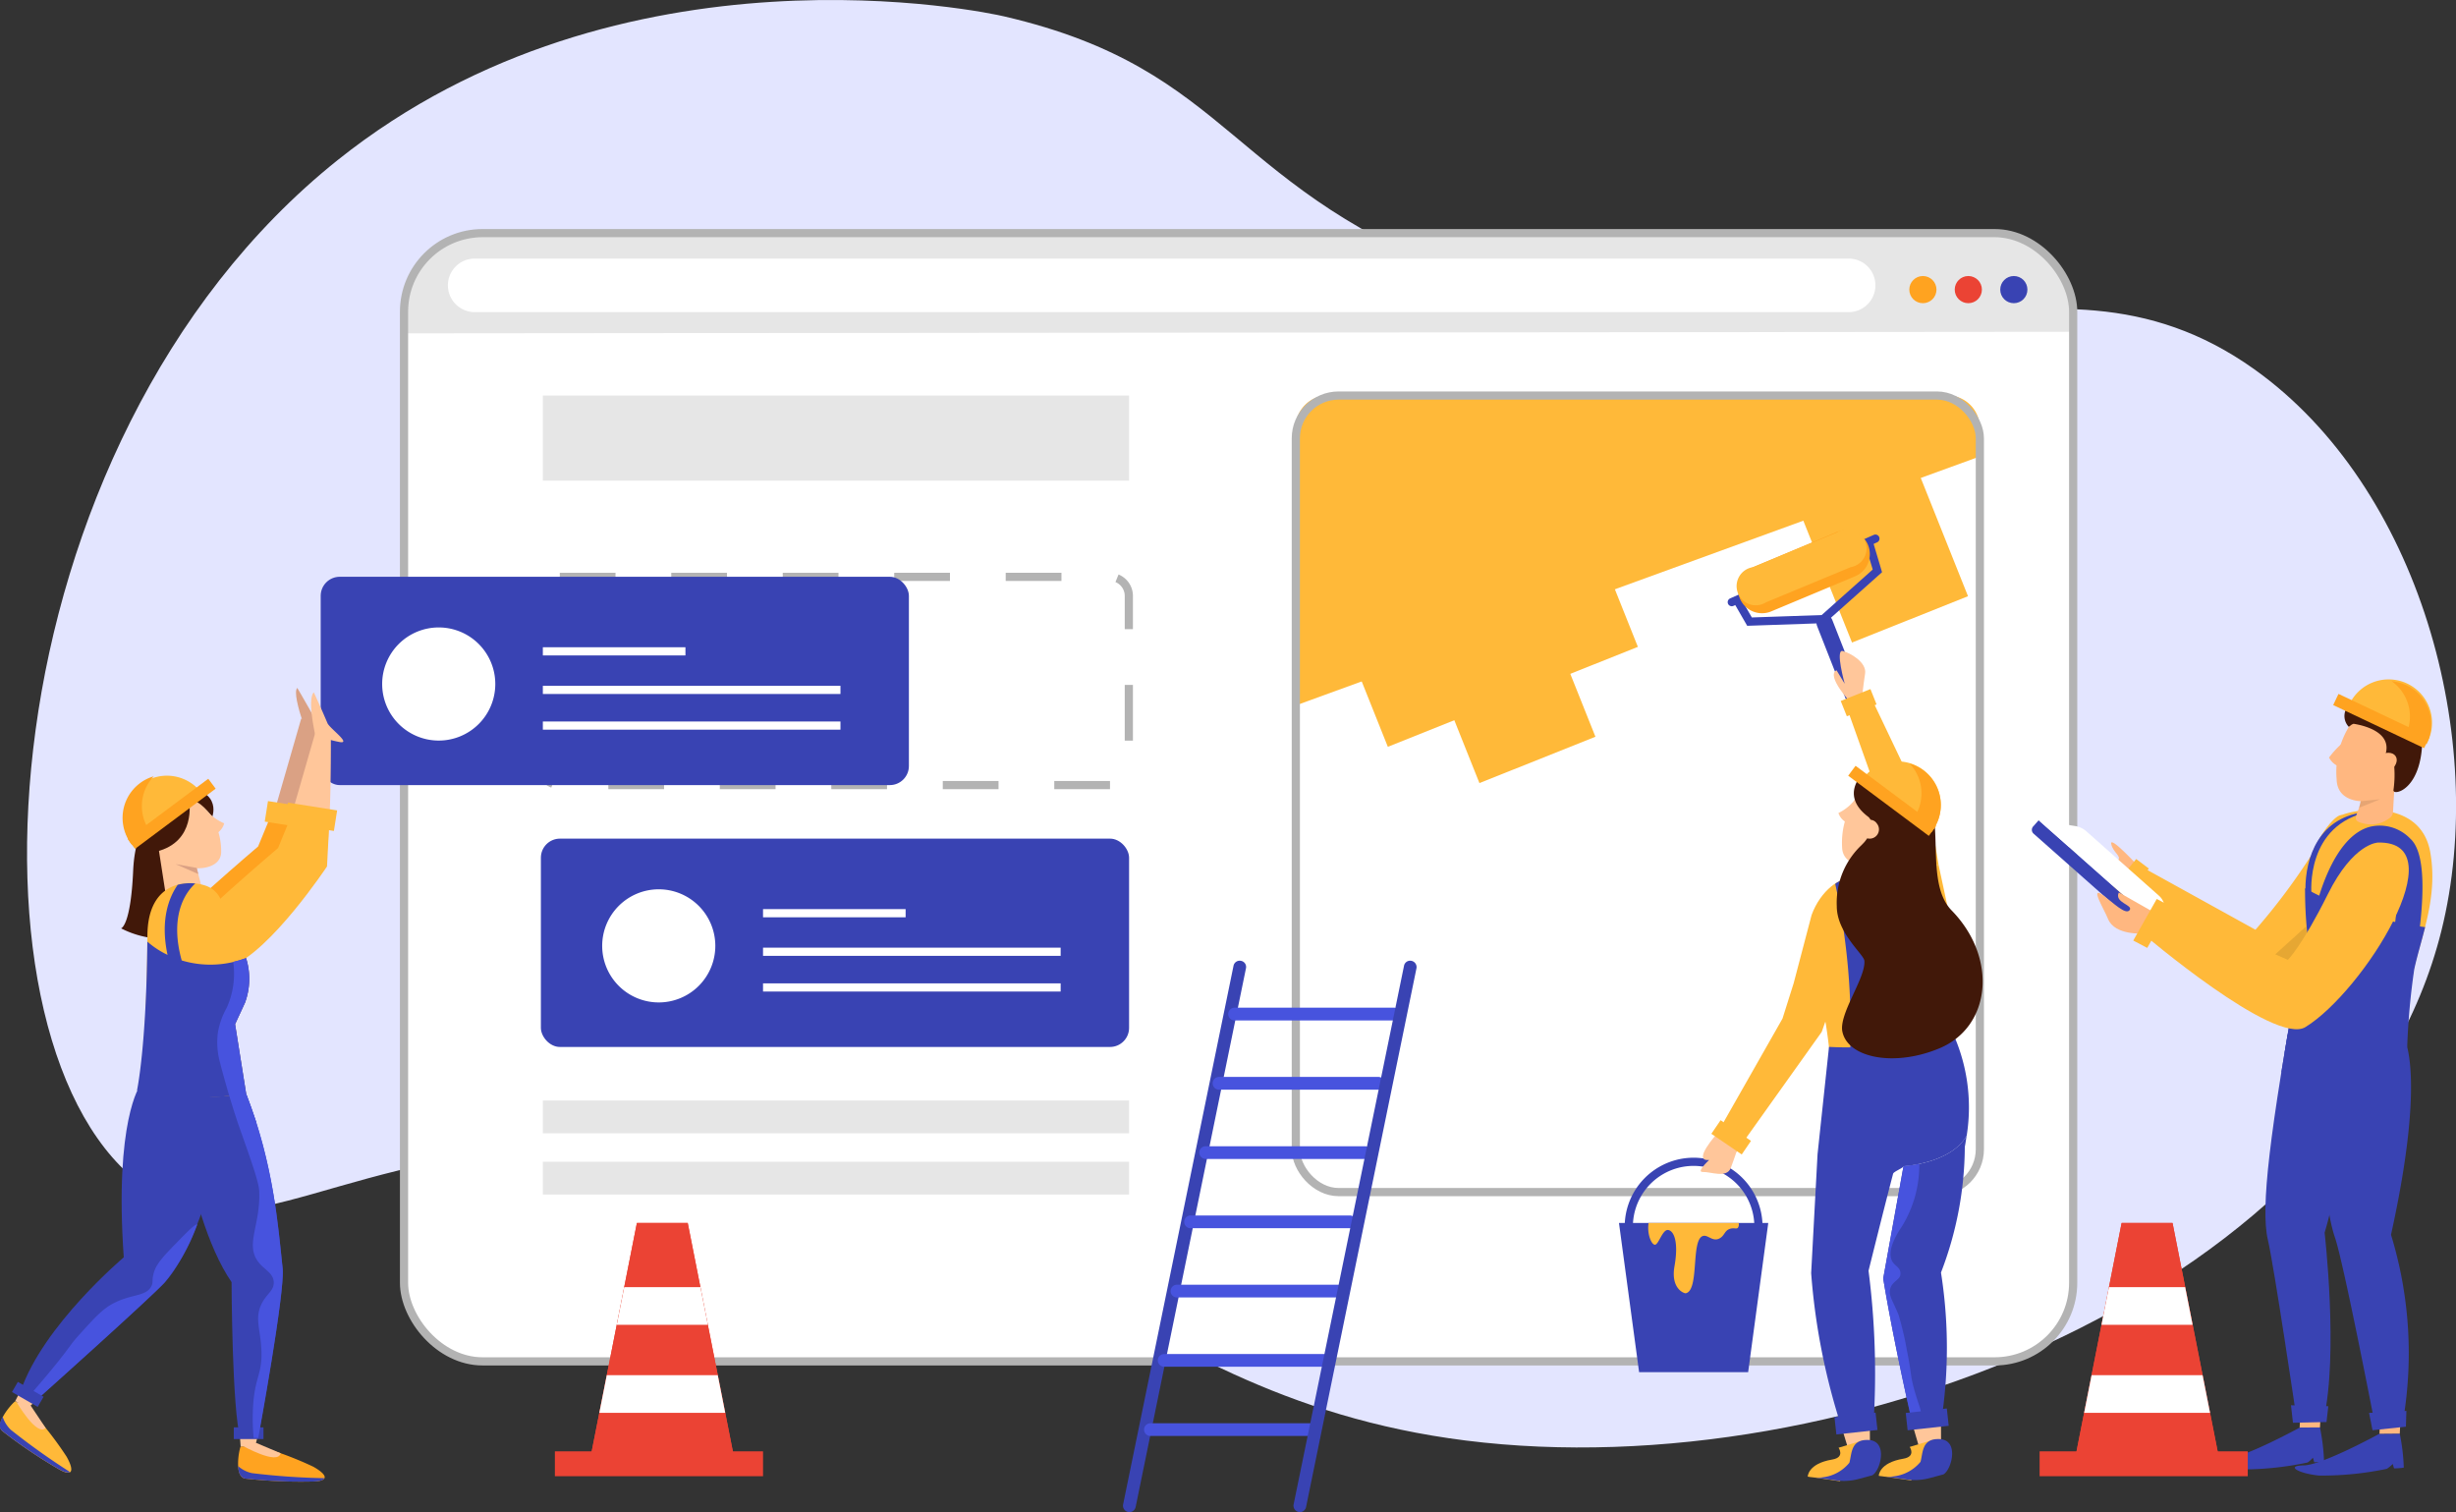 <svg id="OBJECTS" xmlns="http://www.w3.org/2000/svg" viewBox="0 0 300.05 184.72"><rect x="0" y="0" width="300.05" height="184.72" fill="#333333" stroke="none"/><defs><style>.cls-1{fill:#e3e5ff;}.cls-2{fill:#fff;}.cls-3{fill:#e6e6e6;}.cls-4{fill:#3943b3;}.cls-17,.cls-18,.cls-19,.cls-20,.cls-5,.cls-7,.cls-8{fill:none;stroke-miterlimit:10;}.cls-5{stroke:#fff;}.cls-6{fill:#ffb939;}.cls-7,.cls-8{stroke:#b3b3b3;}.cls-8{stroke-dasharray:6.81 6.81;}.cls-9{fill:#ffa320;}.cls-10{fill:#eb4334;}.cls-11{fill:#ffc69a;}.cls-12{fill:#daa184;}.cls-13{fill:#411809;}.cls-14{fill:#4753de;}.cls-15{fill:#ffb780;}.cls-16{opacity:0.1;}.cls-17,.cls-18,.cls-19,.cls-20{stroke:#3943b3;}.cls-17,.cls-18{stroke-width:2px;}.cls-18,.cls-19{stroke-linecap:round;}</style></defs><path class="cls-1" d="M665.87,185.26c34.67-27.68,79.54-18,81.41-17.55,28.35,6.58,27.08,21.36,58,32.45,45.13,16.19,68.84-7.76,94.71,10.64,20.22,14.39,28.7,45.34,22.88,68.64-10.76,43.1-72.44,68.12-119.18,62.25-44.63-5.61-56.39-37-105.88-36.18-32,.51-42.93,13.88-55.34,5.32C618.65,294.39,622.46,219.94,665.87,185.26Z" transform="translate(-624.61 -165.71)"/><rect class="cls-2" x="49.36" y="28.48" width="203.92" height="137.83" rx="9.6"/><path class="cls-3" d="M870,194.66H683.14c-4.87-.18-8.89,3.14-8.74,8.77v3l203.08-.19v-3.48C877.48,198.5,874.08,194.66,870,194.66Z" transform="translate(-624.61 -165.71)"/><rect class="cls-4" x="66.08" y="102.45" width="71.86" height="25.45" rx="2.33"/><path class="cls-2" d="M712,281.26a6.91,6.91,0,1,1-6.91-6.91A6.91,6.91,0,0,1,712,281.26Z" transform="translate(-624.61 -165.71)"/><line class="cls-5" x1="93.22" y1="116.27" x2="129.58" y2="116.27"/><line class="cls-5" x1="93.22" y1="111.56" x2="110.64" y2="111.56"/><line class="cls-5" x1="93.22" y1="120.63" x2="129.58" y2="120.63"/><path class="cls-6" d="M866.49,221.47V218a4,4,0,0,0-4-4H786.88a4,4,0,0,0-4,4v33.9Z" transform="translate(-624.61 -165.71)"/><rect class="cls-6" x="803.99" y="216.35" width="15.26" height="32.33" transform="translate(-652.94 152.07) rotate(-21.78)"/><rect class="cls-7" x="158.31" y="48.32" width="83.57" height="97.31" rx="5.23"/><rect class="cls-6" x="798.8" y="227.33" width="15.26" height="32.33" transform="translate(-657.38 150.93) rotate(-21.78)"/><rect class="cls-6" x="790.78" y="239.35" width="15.26" height="15.26" transform="translate(-659.25 148.21) rotate(-21.78)"/><rect class="cls-6" x="846.29" y="220.39" width="15.26" height="21.72" transform="translate(-649.45 167.68) rotate(-21.78)"/><rect class="cls-3" x="66.32" y="48.32" width="71.62" height="10.4"/><rect class="cls-3" x="66.32" y="134.44" width="71.62" height="4.01"/><rect class="cls-3" x="66.32" y="141.92" width="71.62" height="4.01"/><path class="cls-8" d="M760.22,261.62H693a2.33,2.33,0,0,1-2.34-2.33V238.51a2.33,2.33,0,0,1,2.34-2.33h67.19a2.33,2.33,0,0,1,2.33,2.33v20.78a2.33,2.33,0,0,1-2.33,2.33Z" transform="translate(-624.61 -165.71)"/><circle class="cls-9" cx="234.92" cy="35.38" r="1.66"/><circle class="cls-10" cx="240.47" cy="35.38" r="1.66"/><circle class="cls-4" cx="246.03" cy="35.38" r="1.66"/><path class="cls-2" d="M850.46,203.84H682.6a3.28,3.28,0,0,1-3.27-3.27h0a3.27,3.27,0,0,1,3.27-3.27H850.46a3.26,3.26,0,0,1,3.27,3.27h0A3.27,3.27,0,0,1,850.46,203.84Z" transform="translate(-624.61 -165.71)"/><rect class="cls-7" x="49.36" y="28.48" width="203.92" height="137.83" rx="9.6"/><rect class="cls-4" x="39.18" y="70.46" width="71.86" height="25.45" rx="2.33"/><path class="cls-2" d="M685.12,249.26a6.91,6.91,0,1,1-6.91-6.9A6.91,6.91,0,0,1,685.12,249.26Z" transform="translate(-624.61 -165.71)"/><line class="cls-5" x1="66.32" y1="84.28" x2="102.68" y2="84.28"/><line class="cls-5" x1="66.32" y1="79.57" x2="83.74" y2="79.57"/><line class="cls-5" x1="66.32" y1="88.64" x2="102.68" y2="88.64"/><path class="cls-9" d="M656.17,342.38a42.25,42.25,0,0,1,6.72,2.51c1.77,1,2,1.8-.2,1.81a61.75,61.75,0,0,1-8.12-.36c-1.35-.21-.79-3.39-.56-3.93Z" transform="translate(-624.61 -165.71)"/><polygon class="cls-11" points="31.17 176.67 31.62 174.92 29.29 175.19 29.4 176.7 31.17 176.67"/><path class="cls-4" d="M664.25,346.29a85.63,85.63,0,0,1-8.87-.62,3.72,3.72,0,0,1-1.67-.85c0,.76.27,1.42.86,1.52a61.75,61.75,0,0,0,8.12.36C663.64,346.7,664.13,346.54,664.25,346.29Z" transform="translate(-624.61 -165.71)"/><path class="cls-12" d="M645.5,281.27s-.56-2.66,4.16-6.19a71.93,71.93,0,0,0,7.28-6.09l4.47-15.5,1.56.74s.09,12.16-.59,15.77S646.73,289.28,645.5,281.27Z" transform="translate(-624.61 -165.71)"/><path class="cls-9" d="M657.77,265.17l5.08.74-.19,4.24s-7.42,11.59-12.26,13.42-7.74-1-6.55-3,12.29-11.45,12.29-11.45Z" transform="translate(-624.61 -165.71)"/><rect class="cls-6" x="658.89" y="262.26" width="2.54" height="6.09" transform="translate(400.54 -511.13) rotate(98.97)"/><path class="cls-12" d="M663,257.75s-2.93-7.18-2.07-8c0,0,2.74,4.62,3.57,6.58" transform="translate(-624.61 -165.71)"/><path class="cls-6" d="M628.33,338a42.5,42.5,0,0,1,4.41,5.65c1,1.77.75,2.59-1.12,1.44a60.79,60.79,0,0,1-6.73-4.56c-1-.88,1.1-3.29,1.58-3.64Z" transform="translate(-624.61 -165.71)"/><polygon class="cls-11" points="3.38 172.06 4.69 170.81 2.55 169.82 1.86 171.16 3.38 172.06"/><path class="cls-4" d="M654.69,299.36l-9.25-5.16s1.55,19.51,7.46,28.14c0,0,.05,15.7,1.08,19.08l2.16-.05s3.31-17.86,3-20.71C658.58,315.43,658,307.88,654.69,299.36Z" transform="translate(-624.61 -165.71)"/><path class="cls-13" d="M644.88,263.41s-3.7,1.82-4,8.64-1.48,7.07-1.48,7.07a11.63,11.63,0,0,0,10.62,0Z" transform="translate(-624.61 -165.71)"/><path class="cls-11" d="M649.35,264.05a8.08,8.08,0,0,1,2.28,5.65c.08,2.26-3.39,2.57-5.36,1.47a5.21,5.21,0,0,1-2.65-5C644.06,263.73,647.37,262.24,649.35,264.05Z" transform="translate(-624.61 -165.71)"/><path class="cls-11" d="M647.33,266.83l-3.65.56,1.37,8.83a2.31,2.31,0,0,0,2.64,1.93h0a2.31,2.31,0,0,0,1.88-2.88Z" transform="translate(-624.61 -165.71)"/><path class="cls-13" d="M647.72,263.59s.9,4.94-4,6.15c-3.45.84-3.35-7.74,1.52-7.92,6.84-.25,5.3,3.68,5.3,3.68S648.85,263.09,647.72,263.59Z" transform="translate(-624.61 -165.71)"/><polygon class="cls-12" points="24.23 106.78 21.45 105.56 24.04 106.03 24.23 106.78"/><path class="cls-4" d="M653,295.31l-11.27,3s-3.17,4.3-2,21c0,0-9.84,8.28-12.59,16.33l1.83,1.19s13.85-12.38,15.8-14.48C647.05,319.87,651.57,311.49,653,295.31Z" transform="translate(-624.61 -165.71)"/><path class="cls-6" d="M651.75,276.13a3.06,3.06,0,0,0-1.92-2.19c-2.09-.76-7.17-.8-7.21,6.06-.1,13.49-.94,18.31-.94,18.31s2.7,2.35,13,1.05l-1.36-8.53,1.21-2.62a8.42,8.42,0,0,0-.22-6.39Z" transform="translate(-624.61 -165.71)"/><path class="cls-11" d="M647.56,281.81s-.56-2.65,4.17-6.18a72.37,72.37,0,0,0,7.27-6.09l4.47-15.5,1.56.73s.1,12.17-.59,15.78S648.79,289.82,647.56,281.81Z" transform="translate(-624.61 -165.71)"/><path class="cls-11" d="M663.12,255.48s-1-4.37-.17-5.19c0,0,.84,1.81,1.67,3.77.26.61,2.91,2.51,1.54,2.31A15.8,15.8,0,0,1,663.12,255.48Z" transform="translate(-624.61 -165.71)"/><path class="cls-11" d="M650,264.9a5.91,5.91,0,0,0,2,1.39,2.06,2.06,0,0,1-.86,1.19Z" transform="translate(-624.61 -165.71)"/><path class="cls-4" d="M633.17,345.54a85.51,85.51,0,0,1-7.24-5.16,3.88,3.88,0,0,1-1-1.61c-.36.67-.52,1.35-.06,1.74a60.79,60.79,0,0,0,6.73,4.56C632.43,345.57,632.93,345.69,633.17,345.54Z" transform="translate(-624.61 -165.71)"/><path class="cls-11" d="M626.64,337s2.46,4.26,3.55,3.16l-1.82-2.72Z" transform="translate(-624.61 -165.71)"/><path class="cls-11" d="M654.27,342.34s4.32,2.42,4.62.9l-3-1.27Z" transform="translate(-624.61 -165.71)"/><path class="cls-6" d="M660.2,265.36l4.64.85-.28,5.35s-6.89,10.37-11.73,12.2-7.73-1-6.55-3,12.3-11.45,12.3-11.45Z" transform="translate(-624.61 -165.71)"/><rect class="cls-6" x="661.32" y="262.45" width="2.54" height="6.09" transform="translate(403.54 -513.31) rotate(98.97)"/><path class="cls-4" d="M654.69,299.36l1.21,3.4-7.79,8.59.73-11.6A38.05,38.05,0,0,0,654.69,299.36Z" transform="translate(-624.61 -165.71)"/><path class="cls-14" d="M645.65,318.08c-1.58,1.63-2.09,2.38-2.31,3.34-.18.78,0,.88-.21,1.36-.6,1.3-2.29,1-4.36,2-1.51.69-2.5,1.8-4.49,4-1,1.1-.9,1.16-2.52,3.2-1.93,2.41-3.09,3.64-3.64,4.38l.79.51s13.85-12.38,15.8-14.48a23.83,23.83,0,0,0,4-7.1C648.42,315.23,647.49,316.19,645.65,318.08Z" transform="translate(-624.61 -165.71)"/><rect class="cls-4" x="653.16" y="340.09" width="3.63" height="1.43" transform="translate(685.35 515.89) rotate(180)"/><rect class="cls-4" x="626.19" y="335.33" width="3.63" height="1.43" transform="translate(379.24 775.37) rotate(-150)"/><path class="cls-6" d="M640.73,268.91l8.31-6.57a5.3,5.3,0,0,0-8.31,6.57" transform="translate(-624.61 -165.71)"/><path class="cls-9" d="M643.39,260.55a5.09,5.09,0,0,0-1.79.92,5.29,5.29,0,0,0-.87,7.44l2.16-1.71A5.28,5.28,0,0,1,643.39,260.55Z" transform="translate(-624.61 -165.71)"/><rect class="cls-9" x="639.42" y="264.33" width="12.29" height="1.51" transform="translate(-654.99 272.92) rotate(-36.72)"/><path class="cls-4" d="M654.54,288.21a8.44,8.44,0,0,0,.13-5.46,12.18,12.18,0,0,1-7.86.29c-1.7-6.09,1-8.81,1.66-9.4a5.93,5.93,0,0,0-2.15.16c-1.06,1.52-2.16,4.27-1.24,8.56a10.56,10.56,0,0,1-2.47-1.62h0c-.12,12.93-1.26,18.16-1.26,18.16s3,1.76,13.34.46l-1.36-8.53Z" transform="translate(-624.61 -165.71)"/><path class="cls-14" d="M659.14,320.66c-.56-5.23-1.11-12.78-4.45-21.3l-1.36-8.53,1.21-2.62a8.44,8.44,0,0,0,.13-5.46,15.19,15.19,0,0,1-1.57.46,10.14,10.14,0,0,1-.77,5.57,9.52,9.52,0,0,0-1.09,3,9.23,9.23,0,0,0,.27,3.82c1.17,4.51,2.32,7.76,2.32,7.76,1.61,4.54,2.41,6.81,2.45,7.91.16,4.13-1.73,6.45-.13,8.58.76,1,1.83,1.35,1.9,2.45s-.86,1.41-1.5,2.73c-.86,1.79-.09,3.1,0,5.72s-.63,3-.95,5.86a24.54,24.54,0,0,0,0,4.77h.56S659.45,323.51,659.14,320.66Z" transform="translate(-624.61 -165.71)"/><polygon class="cls-10" points="89.82 178.76 72 178.76 77.81 149.4 84.02 149.4 89.82 178.76"/><rect class="cls-10" x="67.79" y="177.3" width="25.43" height="3.04"/><polygon class="cls-10" points="89.82 178.76 72 178.76 77.81 149.4 84.02 149.4 89.82 178.76"/><polygon class="cls-2" points="75.35 161.84 86.48 161.84 85.57 157.24 76.26 157.24 75.35 161.84"/><polygon class="cls-2" points="73.22 172.6 88.6 172.6 87.69 168 74.13 168 73.22 172.6"/><path class="cls-4" d="M905.56,340.11s-7,3.84-9.27,3.86-.6,1,1.9,1.25a38.75,38.75,0,0,0,8.26-.83c.18,0,.73-.6.73-.6l.16.55a8.31,8.31,0,0,0,1.2-.1,25.46,25.46,0,0,0-.5-4.15Z" transform="translate(-624.61 -165.71)"/><polygon class="cls-15" points="280.95 174.39 281.04 172.53 283.52 172.65 283.43 174.38 280.95 174.39"/><path class="cls-4" d="M905.48,284.21l8.26,1.41s-2.52,22.08-5.13,30.68c0,0,1.71,14.79-.12,22.79l-3.27.16s-2.79-18.91-3.55-22.11C900.77,313.31,901.89,304.06,905.48,284.21Z" transform="translate(-624.61 -165.71)"/><polygon class="cls-4" points="279.89 171.67 280.13 173.81 284.23 173.72 284.45 171.79 279.89 171.67"/><path class="cls-4" d="M915.31,340.86s-7,3.84-9.27,3.87-.6,1,1.9,1.24a38.77,38.77,0,0,0,8.26-.82,3.82,3.82,0,0,0,.73-.6l.16.54a7.12,7.12,0,0,0,1.19-.09,24.64,24.64,0,0,0-.49-4.15Z" transform="translate(-624.61 -165.71)"/><polygon class="cls-15" points="290.7 175.15 290.79 173.28 293.27 173.41 293.18 175.13 290.7 175.15"/><path class="cls-4" d="M909.49,285.52l8.75,6.82s2.88,4.25-1.52,24.21a49.29,49.29,0,0,1,1.38,23.25l-3.24.49s-3.92-20.34-5-23.44C908.57,313.13,907.53,302.8,909.49,285.52Z" transform="translate(-624.61 -165.71)"/><polygon class="cls-4" points="289.43 172.6 289.85 174.72 293.93 174.29 293.99 172.36 289.43 172.6"/><polygon class="cls-4" points="284.24 126.49 279.48 126.36 278.72 130.93 285.61 142.74 284.24 126.49"/><path class="cls-4" d="M905.69,345.07" transform="translate(-624.61 -165.71)"/><path class="cls-6" d="M913.91,267.61s-3.24-2.94-7.2,3a76.42,76.42,0,0,1-6.55,8.68l-15-8.29-1.56,3.19s13.54,15.49,17.84,14.45S923.62,268.59,913.91,267.61Z" transform="translate(-624.61 -165.71)"/><path class="cls-15" d="M883.65,274.27s-7.28-5.61-3.81-4.62c1.58.45,3,1.65,3.51,1.15s-.61-.93-.81-2,3.25,2.67,3.25,2.67Z" transform="translate(-624.61 -165.71)"/><g class="cls-16"><polygon points="264.12 110.09 270.36 115.92 263.3 112.61 264.12 110.09"/></g><g class="cls-16"><polygon points="275.06 119.22 282.58 112.41 282.58 114.21 278.82 120.23 275.06 119.22"/></g><polygon class="cls-6" points="258.11 108.45 259.65 109.62 262.53 106.11 260.98 104.94 258.11 108.45"/><path class="cls-6" d="M910.78,265.24c2.51-.92,9.63-1.53,10.73,4.55,1,5.55-1.12,10.38-2,14.32a67.9,67.9,0,0,0-.91,7s-4.66,5.51-13.33,3.05l.56-9.44.59-5.22c-.48-5.93-.34-6.65.72-9.64.44-1.25,2.06-3.93,3.24-4.51A2.63,2.63,0,0,1,910.78,265.24Z" transform="translate(-624.61 -165.71)"/><path class="cls-4" d="M907,274.93l-.74-.56c0-3.8,1.56-9,7.66-9.5h.2C906.21,266.39,907,274.83,907,274.93Z" transform="translate(-624.61 -165.71)"/><path class="cls-15" d="M913,255.39l4.51,0-.54,9.41a1,1,0,0,1-.34.78,3.7,3.7,0,0,1-3.42.68c-1.52-.36-.41-1.05-.19-2.77Z" transform="translate(-624.61 -165.71)"/><path class="cls-15" d="M912.45,253.26a10.64,10.64,0,0,0-2.37,7.69c.09,3.19,4.34,3.22,7,1.55a6.39,6.39,0,0,0,2.93-6.83C919.28,252.3,914.81,250.29,912.45,253.26Z" transform="translate(-624.61 -165.71)"/><g class="cls-16"><polygon points="288.21 98.68 290.78 97.64 288.41 97.88 288.21 98.68"/></g><path class="cls-15" d="M911,256.3a11.52,11.52,0,0,0-1.85,1.95,2.25,2.25,0,0,0,1.2,1.09Z" transform="translate(-624.61 -165.71)"/><path class="cls-13" d="M920.53,255.17c-.17-4.34-7.73-4.3-8.63-3.59a1.91,1.91,0,0,0-.34,2.92l.37-.28.21-.09c1.11.17,5,1,3.81,4-.3.77.37,1.13,1.16,1.17a13.19,13.19,0,0,1-.09,2.93C916.91,263,920.8,262.24,920.53,255.17Z" transform="translate(-624.61 -165.71)"/><path class="cls-4" d="M880.64,263.07h1a0,0,0,0,1,0,0V283.6a0,0,0,0,1,0,0H880a0,0,0,0,1,0,0V263.7A.62.62,0,0,1,880.64,263.07Z" transform="translate(-532.24 586.06) rotate(-48.49)"/><path class="cls-2" d="M888.39,275.15a2.06,2.06,0,0,1,.68,1.53l0,2.86-15.38-13.61,4.44.69a2.73,2.73,0,0,1,1.39.66Z" transform="translate(-624.61 -165.71)"/><path class="cls-15" d="M914.55,259.93c.35.52,1.24.54,2,0s1.08-1.33.73-1.85-1.24-.55-2-.05S914.2,259.4,914.55,259.93Z" transform="translate(-624.61 -165.71)"/><path class="cls-4" d="M918.7,293.59a86,86,0,0,1,.86-9.48c.34-1.57.87-3.29,1.33-5.14a41.05,41.05,0,0,1-14.67-4.74,51.08,51.08,0,0,0,.25,5.31l-1.15,5.22-1.6,9.56A22,22,0,0,0,918.7,293.59Z" transform="translate(-624.61 -165.71)"/><path class="cls-17" d="M913,265.52" transform="translate(-624.61 -165.71)"/><path class="cls-4" d="M915.93,299.64l-2.93-.8c3.77-13.9,5.61-26.92,4-28.42-1-.93-1.72-.88-2.14-.77-2.21.62-4.34,5.44-5,7.67l-2.29-.89c.26-.86,2.11-8.47,6.51-9.7a5.15,5.15,0,0,1,5,1.44C923,271.7,918.17,291.35,915.93,299.64Z" transform="translate(-624.61 -165.71)"/><path class="cls-6" d="M915.14,268.64s-3,0-6.15,6.33-4.87,8-4.87,8L889,276.35l-2.62,3.4s16.12,13.76,19.89,11.43C913.33,286.84,924.9,268.42,915.14,268.64Z" transform="translate(-624.61 -165.71)"/><path class="cls-15" d="M886.42,279.75S883,280,882.16,278c-.52-1.31-2.36-4.21-.54-2.87,1.14.85,2.7,2.41,3.17,1.76s-1.93-.89-1.32-2.16l4,2.27Z" transform="translate(-624.61 -165.71)"/><polygon class="cls-6" points="260.62 114.9 262.33 115.8 265.2 110.72 263.49 109.82 260.62 114.9"/><path class="cls-6" d="M921.05,256.61l-9.44-4.8a5.3,5.3,0,1,1,9.44,4.8" transform="translate(-624.61 -165.71)"/><path class="cls-9" d="M916.8,248.93a5.44,5.44,0,0,1,1.93.55,5.3,5.3,0,0,1,2.32,7.13l-2.46-1.25A5.29,5.29,0,0,0,916.8,248.93Z" transform="translate(-624.61 -165.71)"/><rect class="cls-9" x="914.8" y="247.67" width="1.51" height="12.29" transform="translate(-330.57 806.7) rotate(-64.64)"/><polygon class="cls-10" points="271.22 178.76 253.4 178.76 259.2 149.4 265.42 149.4 271.22 178.76"/><rect class="cls-10" x="249.18" y="177.3" width="25.43" height="3.04"/><polygon class="cls-10" points="271.22 178.76 253.4 178.76 259.2 149.4 265.42 149.4 271.22 178.76"/><polygon class="cls-2" points="256.74 161.84 267.87 161.84 266.96 157.24 257.65 157.24 256.74 161.84"/><polygon class="cls-2" points="254.62 172.6 270 172.6 269.09 168 255.53 168 254.62 172.6"/><path class="cls-4" d="M762.59,350.44a.79.79,0,0,0,.76-.62L776.83,284a.76.76,0,0,0-.6-.91.77.77,0,0,0-.92.6L761.82,349.5a.79.79,0,0,0,.61.92Z" transform="translate(-624.61 -165.71)"/><path class="cls-14" d="M775.44,290.37H794.9a.78.78,0,0,0,0-1.56H775.44a.78.78,0,0,0,0,1.56Z" transform="translate(-624.61 -165.71)"/><path class="cls-14" d="M773.54,298.83H793a.78.78,0,0,0,0-1.56H773.54a.78.78,0,0,0,0,1.56Z" transform="translate(-624.61 -165.71)"/><path class="cls-14" d="M771.91,307.29h19.46a.77.77,0,0,0,.77-.78.76.76,0,0,0-.77-.77H771.91a.77.77,0,0,0-.78.77A.78.78,0,0,0,771.91,307.29Z" transform="translate(-624.61 -165.71)"/><path class="cls-14" d="M770.15,315.75h19.46a.78.78,0,0,0,0-1.55H770.15a.78.78,0,1,0,0,1.55Z" transform="translate(-624.61 -165.71)"/><path class="cls-14" d="M768.49,324.21h19.45a.78.78,0,1,0,0-1.55H768.49a.78.78,0,1,0,0,1.55Z" transform="translate(-624.61 -165.71)"/><path class="cls-14" d="M766.84,332.67h19.45a.77.77,0,0,0,.78-.77.78.78,0,0,0-.78-.78H766.84a.78.78,0,0,0-.78.78A.77.77,0,0,0,766.84,332.67Z" transform="translate(-624.61 -165.71)"/><path class="cls-14" d="M765.15,341.13h19.46a.77.77,0,0,0,.78-.77.78.78,0,0,0-.78-.78H765.15a.78.78,0,0,0-.77.78A.77.77,0,0,0,765.15,341.13Z" transform="translate(-624.61 -165.71)"/><path class="cls-4" d="M783.41,350.44a.78.78,0,0,0,.76-.62L797.66,284a.78.78,0,0,0-.61-.91.76.76,0,0,0-.91.6L782.65,349.5a.79.79,0,0,0,.61.92Z" transform="translate(-624.61 -165.71)"/><line class="cls-18" x1="222.92" y1="76.1" x2="226.9" y2="86.23"/><polyline class="cls-19" points="212.43 73.67 213.74 75.94 222.75 75.63 229.36 69.74 228.37 66.42"/><line class="cls-19" x1="229.12" y1="65.8" x2="211.57" y2="73.56"/><path class="cls-9" d="M851.28,236.1,841,240.4a2.93,2.93,0,0,1-3.82-1.56h0a2.93,2.93,0,0,1,1.56-3.82L849,230.71a2.93,2.93,0,0,1,3.82,1.56h0A2.94,2.94,0,0,1,851.28,236.1Z" transform="translate(-624.61 -165.71)"/><path class="cls-6" d="M840.44,239.26,850.7,235a2.33,2.33,0,1,0-1.67-4.24L838.76,235a2.34,2.34,0,1,0,1.68,4.24Z" transform="translate(-624.61 -165.71)"/><polygon class="cls-4" points="213.57 167.63 200.25 167.63 197.79 149.4 216.03 149.4 213.57 167.63"/><path class="cls-20" d="M823.6,315.56a7.92,7.92,0,0,1,15.84,0" transform="translate(-624.61 -165.71)"/><path class="cls-6" d="M836.92,315.71a.7.7,0,0,0,.1-.6h-11c-.21,1.24.3,2.6.75,2.66s.93-1.85,1.61-1.8,1.35,1.34.8,4.44c-.48,2.74,1.19,3.32,1.37,3.29,1.71-.32.6-6.58,2.12-7,.57-.17,1.13.67,1.9.35s.66-1,1.42-1.23C836.48,315.68,836.73,315.88,836.92,315.71Z" transform="translate(-624.61 -165.71)"/><path class="cls-6" d="M848.44,298.72l8.57,1.52,6.46-3.34s-.65-4.56-.61-5.83c.09-3.06,1.56-9.94-.61-14.85-1.6-3.62-4.58-2-8.35-.78l-4.24.46s-6.8-4.11-2,14.83A65.68,65.68,0,0,1,848.44,298.72Z" transform="translate(-624.61 -165.71)"/><path class="cls-11" d="M852,262.32a9.71,9.71,0,0,0-2.34,6.89c.05,2.7,4.22,2.84,6.49,1.4a6.21,6.21,0,0,0,2.83-6.17C858.29,261.59,854.23,260,852,262.32Z" transform="translate(-624.61 -165.71)"/><path class="cls-11" d="M851.1,263.56a5.71,5.71,0,0,1-1.89,1.47,2,2,0,0,0,.91,1.11Z" transform="translate(-624.61 -165.71)"/><path class="cls-6" d="M845.93,277.5l-2.19,8.33-1.36,4.31-8.33,14.65,2.6,1.74,10.52-14.76,1.61-4.58L855,275c.5-1.42-2.55-1.37-4-1.87S847,274.52,845.93,277.5Z" transform="translate(-624.61 -165.71)"/><path class="cls-11" d="M834.41,304.17s-3.16,3.48-1,3.24c1.51-.16.42-.38.42-.38s-2.15,1.89-1.2,1.85,2.94.81,3.43-.49c.59-1.57.86-2.48.86-2.48Z" transform="translate(-624.61 -165.71)"/><rect class="cls-6" x="835.06" y="302.35" width="2.01" height="4.49" transform="translate(-510.91 658.47) rotate(-55.74)"/><polygon class="cls-6" points="231.03 101.6 225.37 85.73 228.24 84.47 236.03 100.82 236.83 105.61 231.63 106.08 231.03 101.6"/><path class="cls-6" d="M860.57,282.85a2.74,2.74,0,0,1-3.15-2.25l-1.18-8.81,5.2-.46,1.65,7.69A3.67,3.67,0,0,1,860.57,282.85Z" transform="translate(-624.61 -165.71)"/><path class="cls-11" d="M850.86,251.72s-3.25-3.45-1.88-4.13l1,1.65s-1.18-4.23-.25-4,2.95,1.38,2.74,2.75c-.25,1.64-.38,3-.38,3Z" transform="translate(-624.61 -165.71)"/><rect class="cls-6" x="850.75" y="249.6" width="2.01" height="3.91" transform="translate(144.63 -798.45) rotate(68.22)"/><polygon class="cls-11" points="226.72 103.58 227.12 112.51 232 110.95 229.7 102.8 226.72 103.58"/><path class="cls-4" d="M852.9,294.74a88.43,88.43,0,0,0-1.88-21.6,2.76,2.76,0,0,0-2.2.54,82.9,82.9,0,0,1,1.81,21Z" transform="translate(-624.61 -165.71)"/><path class="cls-4" d="M864.88,304.45a21.92,21.92,0,0,0-1.91-13c-5,2.79-14.91,2.15-14.91,2.15l-1.4,13.11-.78,14.53a80.28,80.28,0,0,0,3.75,18.94l3.87-.62a98,98,0,0,0-.61-18.61s1.94-7.82,3-11.85c.07-.27,1.22-.69,1.28-.92C857.17,308.17,862.94,307.87,864.88,304.45Z" transform="translate(-624.61 -165.71)"/><path class="cls-4" d="M858.35,340.05l3.39-.5a58.87,58.87,0,0,0,0-18.38,43.13,43.13,0,0,0,2.91-15.35c.09-.47.16-.92.22-1.37-1.94,3.42-7.71,3.72-7.71,3.72l-2.48,13.72S855.71,328.48,858.35,340.05Z" transform="translate(-624.61 -165.71)"/><path class="cls-14" d="M859.09,307.9a13.86,13.86,0,0,1-1.92.27l-2.48,13.72s1,6.52,3.62,18a2.3,2.3,0,0,0,.88-1c.34-.79-.17-1.3-.82-3.81-.4-1.58-.18-1.34-.81-4.5a37.24,37.24,0,0,0-1-4.23c-.64-1.65-1.29-2.36-1-3.27s1.22-1,1.23-1.77-.63-.89-1-1.5c-.78-1.42.78-3.66,1.23-4.36A14.29,14.29,0,0,0,859.09,307.9Z" transform="translate(-624.61 -165.71)"/><polygon class="cls-11" points="225.02 174.46 225.75 176.84 228.45 176.63 228.44 173.95 225.02 174.46"/><path class="cls-6" d="M845.46,346.1s0-1.59,3-2.09c1.59-.27.77-1.44.77-1.44l3-.91-2.83,5Z" transform="translate(-624.61 -165.71)"/><path class="cls-4" d="M852.71,341.62c-2,0-1.86,1.7-2.16,2.78h0a4.93,4.93,0,0,1-4.41,1.78l2.78.38a6.85,6.85,0,0,0,2.74-.17l1.68-.45c1-.53,2-4.21-.47-4.32Z" transform="translate(-624.61 -165.71)"/><path class="cls-9" d="M845.65,346.13a4.28,4.28,0,0,0,.49.05C845.53,346.1,845.23,346.07,845.65,346.13Z" transform="translate(-624.61 -165.71)"/><polygon class="cls-11" points="233.74 174.34 234.44 176.73 237.14 176.52 237.13 173.84 233.74 174.34"/><path class="cls-6" d="M854.14,346s0-1.59,3-2.09c1.59-.27.78-1.44.78-1.44l3-.91-2.82,5Z" transform="translate(-624.61 -165.71)"/><path class="cls-4" d="M861.39,341.51c-2,0-1.85,1.7-2.15,2.78h0a5,5,0,0,1-4.42,1.78l2.78.39a7.09,7.09,0,0,0,2.75-.18l1.68-.45c1-.53,2-4.21-.47-4.32Z" transform="translate(-624.61 -165.71)"/><path class="cls-9" d="M854.33,346a4.28,4.28,0,0,0,.49.05C854.22,346,853.92,346,854.33,346Z" transform="translate(-624.61 -165.71)"/><rect class="cls-4" x="848.82" y="338.6" width="5.05" height="2.13" transform="translate(-656.39 -71.52) rotate(-6.22)"/><rect class="cls-4" x="857.52" y="338.1" width="5.05" height="2.13" transform="translate(-656.28 -70.59) rotate(-6.22)"/><path class="cls-2" d="M851.25,272.59l-.08,1.5a6.62,6.62,0,0,0,3.21.32,2.69,2.69,0,0,0,1.66-1.52l-.41-1.11S854.51,273.53,851.25,272.59Z" transform="translate(-624.61 -165.71)"/><path class="cls-13" d="M852.21,260.21s-2.9,2.62.65,5.29c0,0,1.31,1-.63,3.28a1.28,1.28,0,0,0,0,1.64c1.17,1.39,3.75,3.42,6.5-.86,1.27-2,1.44-4.31.38-5.69a6.87,6.87,0,0,0-3.52-2.6C854.17,260.77,853.42,260.94,852.21,260.21Z" transform="translate(-624.61 -165.71)"/><path class="cls-13" d="M852.22,268.78a9.67,9.67,0,0,0-3.21,7.64c0,3.26,3.3,5.88,3.37,6.65.2,2.09-3.17,6.51-2.68,8.7.69,3.17,6.33,4.32,11.86,2,6.32-2.64,7.13-11.05,1.49-16.83-2.5-2.55-1.68-7.57-2.16-11.22-.28-2.21-.93.12-2-1.51-1.59-2.44-5.51-3.27-6.12-2.53s1.93,2.52,1.38,4.64C853.87,267.41,853.53,267.64,852.22,268.78Z" transform="translate(-624.61 -165.71)"/><path class="cls-11" d="M853.91,266.32a1.13,1.13,0,1,1-1.4-.29A1,1,0,0,1,853.91,266.32Z" transform="translate(-624.61 -165.71)"/><path class="cls-6" d="M860.58,267.31l-8.32-6.57a5.3,5.3,0,0,1,8.32,6.57" transform="translate(-624.61 -165.71)"/><path class="cls-9" d="M857.92,259a5.13,5.13,0,0,1,1.78.92,5.3,5.3,0,0,1,.88,7.44l-2.17-1.71A5.29,5.29,0,0,0,857.92,259Z" transform="translate(-624.61 -165.71)"/><rect class="cls-9" x="854.98" y="257.35" width="1.51" height="12.29" transform="translate(-491.78 626.09) rotate(-53.27)"/></svg>